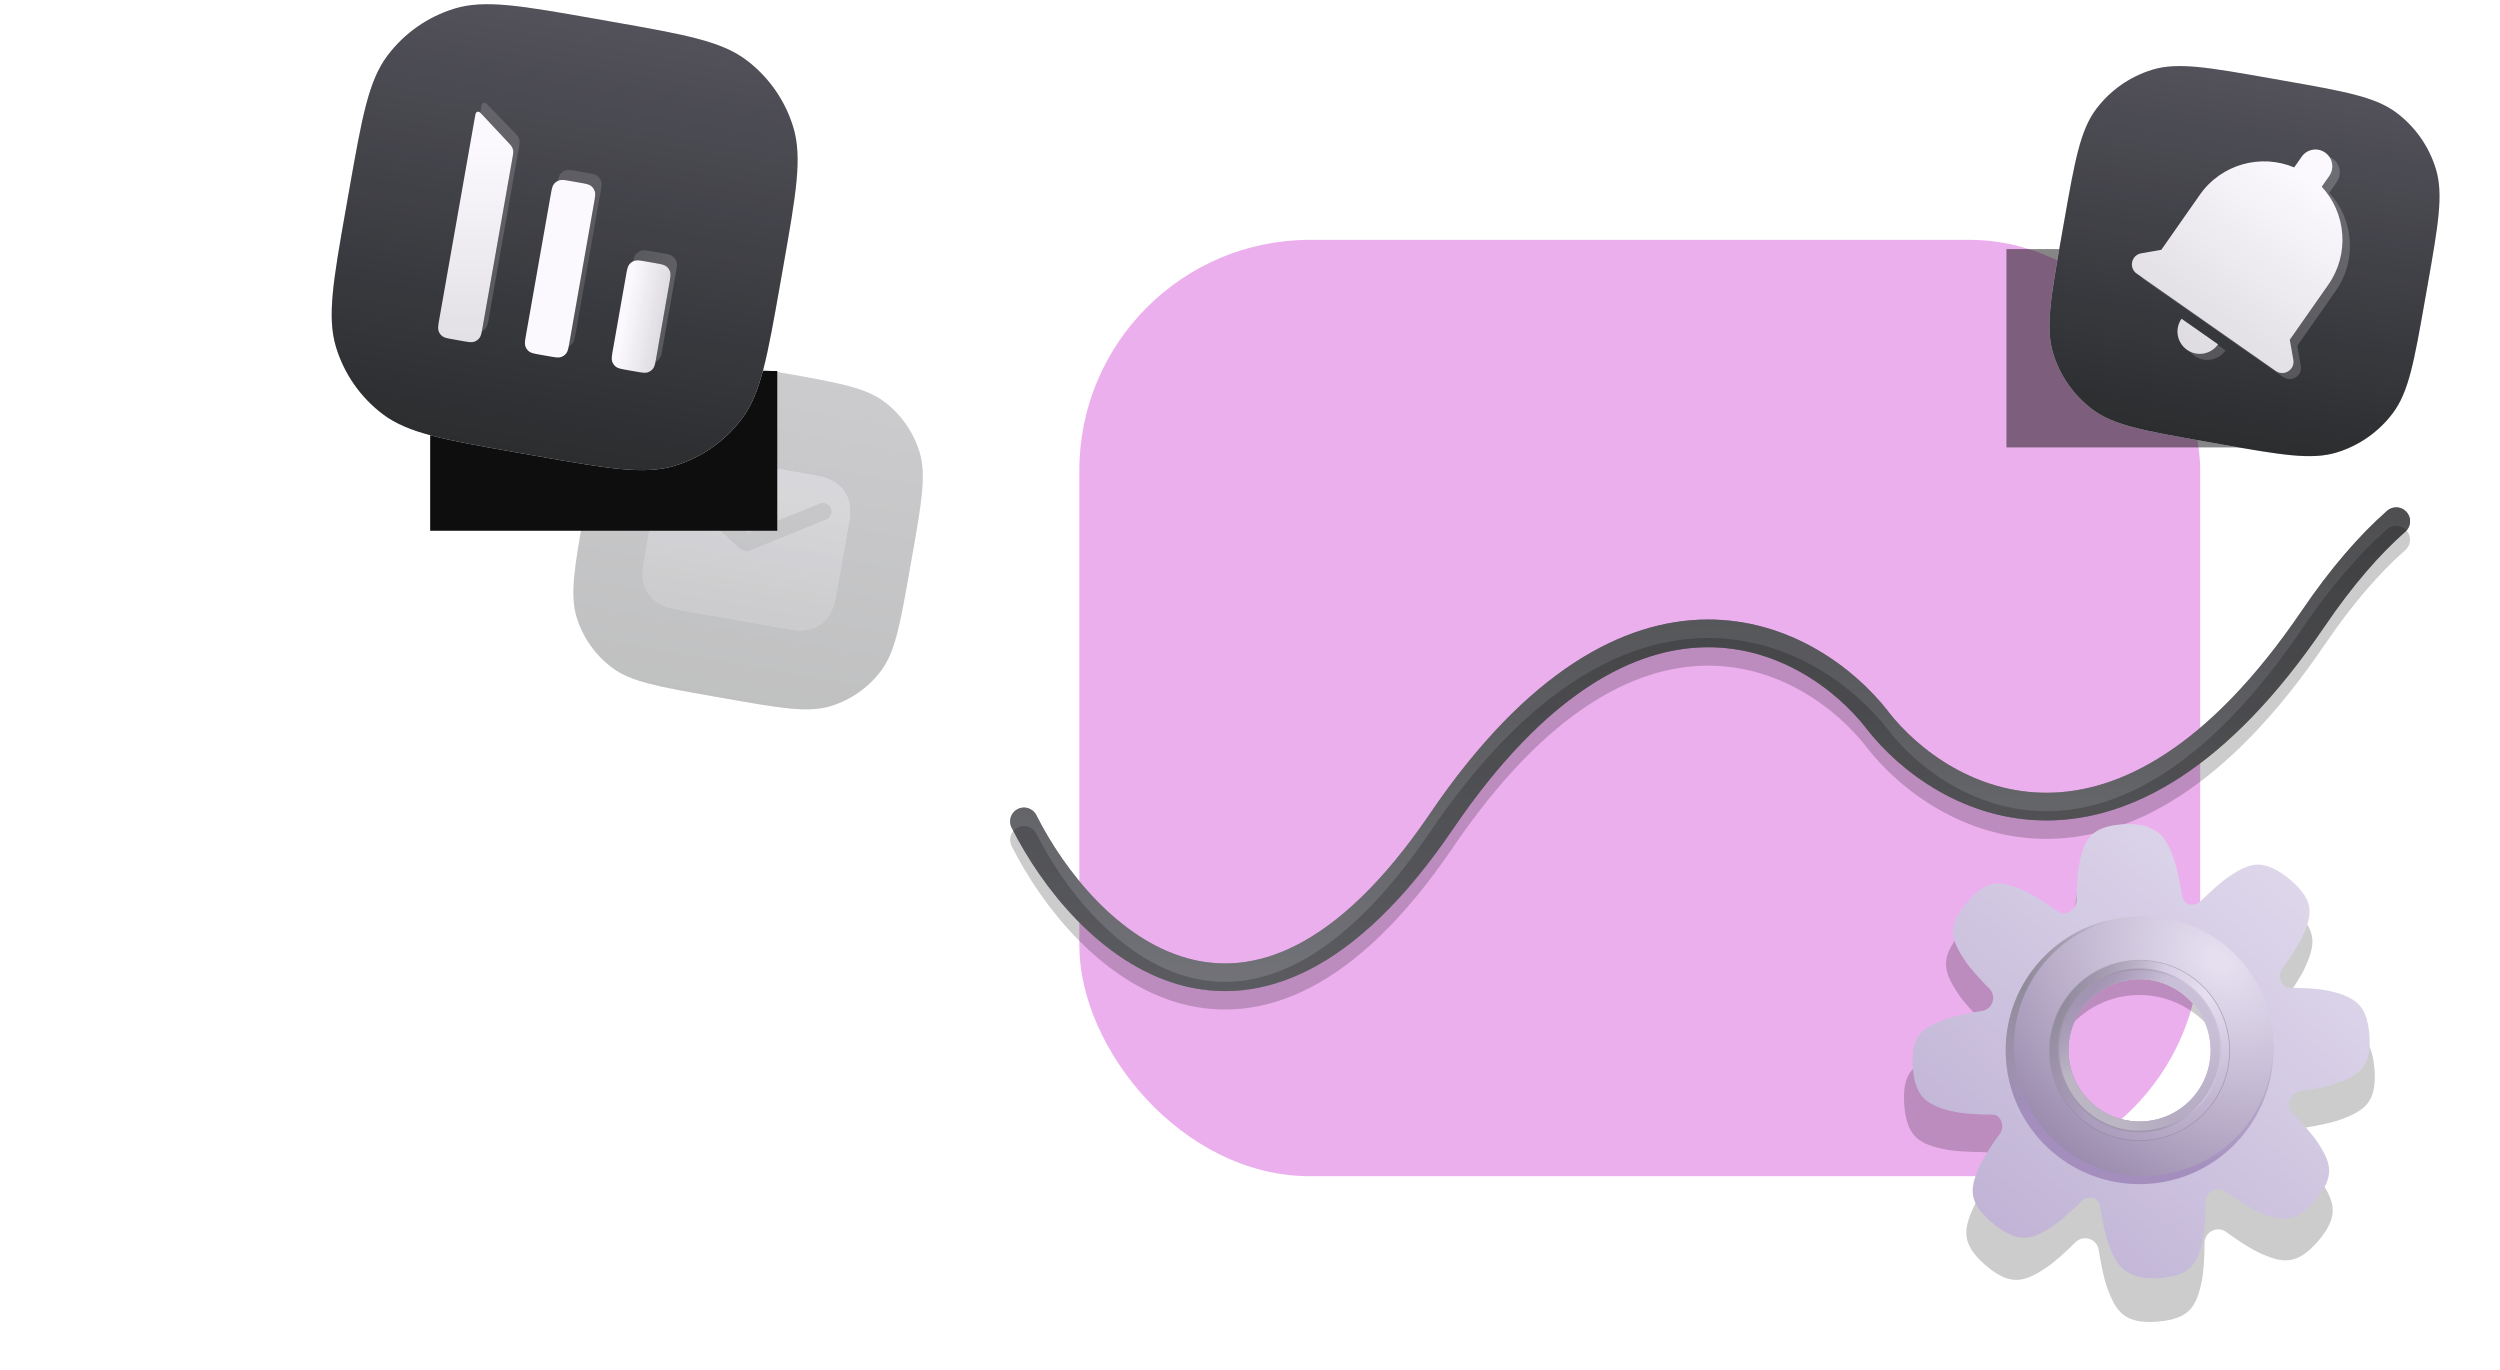 <svg width="542" height="297" viewBox="0 0 542 297" fill="none" xmlns="http://www.w3.org/2000/svg">
<g opacity="0.3">
<path d="M127.147 108.276C129.238 96.418 130.283 90.489 133.389 86.366C136.122 82.74 139.932 80.072 144.274 78.745C149.21 77.236 155.14 78.281 166.998 80.372L169.821 80.87C181.679 82.961 187.608 84.006 191.731 87.113C195.357 89.845 198.025 93.655 199.352 97.997C200.861 102.934 199.816 108.863 197.725 120.721L197.227 123.544C195.136 135.402 194.091 141.332 190.984 145.454C188.252 149.08 184.442 151.748 180.1 153.076C175.164 154.585 169.234 153.539 157.376 151.448L154.553 150.951C142.695 148.86 136.765 147.814 132.643 144.708C129.017 141.975 126.349 138.165 125.022 133.823C123.512 128.887 124.558 122.958 126.649 111.099L127.147 108.276Z" fill="url(#paint0_linear_1649_53206)"/>
<path d="M127.147 108.276C129.238 96.418 130.283 90.489 133.389 86.366C136.122 82.74 139.932 80.072 144.274 78.745C149.21 77.236 155.14 78.281 166.998 80.372L169.821 80.87C181.679 82.961 187.608 84.006 191.731 87.113C195.357 89.845 198.025 93.655 199.352 97.997C200.861 102.934 199.816 108.863 197.725 120.721L197.227 123.544C195.136 135.402 194.091 141.332 190.984 145.454C188.252 149.08 184.442 151.748 180.1 153.076C175.164 154.585 169.234 153.539 157.376 151.448L154.553 150.951C142.695 148.86 136.765 147.814 132.643 144.708C129.017 141.975 126.349 138.165 125.022 133.823C123.512 128.887 124.558 122.958 126.649 111.099L127.147 108.276Z" fill="url(#paint1_linear_1649_53206)"/>
<path d="M127.147 108.276C129.238 96.418 130.283 90.489 133.389 86.366C136.122 82.74 139.932 80.072 144.274 78.745C149.21 77.236 155.14 78.281 166.998 80.372L169.821 80.87C181.679 82.961 187.608 84.006 191.731 87.113C195.357 89.845 198.025 93.655 199.352 97.997C200.861 102.934 199.816 108.863 197.725 120.721L197.227 123.544C195.136 135.402 194.091 141.332 190.984 145.454C188.252 149.08 184.442 151.748 180.1 153.076C175.164 154.585 169.234 153.539 157.376 151.448L154.553 150.951C142.695 148.86 136.765 147.814 132.643 144.708C129.017 141.975 126.349 138.165 125.022 133.823C123.512 128.887 124.558 122.958 126.649 111.099L127.147 108.276Z" fill="#ECF3F3" fill-opacity="0.1"/>
</g>
<g opacity="0.3" filter="url(#filter0_d_1649_53206)">
<path d="M177.318 102.204L152.175 97.771C146.936 96.847 143.26 99.439 142.336 104.678L139.381 121.44C138.457 126.678 141.025 130.372 146.263 131.295L171.407 135.729C176.645 136.653 180.342 134.064 181.265 128.826L184.221 112.063C185.145 106.825 182.556 103.128 177.318 102.204ZM179.1 111.7L162.653 118.349C161.909 118.65 161.029 118.495 160.432 117.958L147.251 106.084C146.787 105.657 146.572 105.036 146.679 104.428C146.927 103.024 148.604 102.456 149.669 103.4L162.16 114.654L177.746 108.351C179.07 107.828 180.452 108.936 180.204 110.339C180.097 110.947 179.683 111.457 179.1 111.7Z" fill="#7180B7"/>
<path d="M177.318 102.204L152.175 97.771C146.936 96.847 143.26 99.439 142.336 104.678L139.381 121.44C138.457 126.678 141.025 130.372 146.263 131.295L171.407 135.729C176.645 136.653 180.342 134.064 181.265 128.826L184.221 112.063C185.145 106.825 182.556 103.128 177.318 102.204ZM179.1 111.7L162.653 118.349C161.909 118.65 161.029 118.495 160.432 117.958L147.251 106.084C146.787 105.657 146.572 105.036 146.679 104.428C146.927 103.024 148.604 102.456 149.669 103.4L162.16 114.654L177.746 108.351C179.07 107.828 180.452 108.936 180.204 110.339C180.097 110.947 179.683 111.457 179.1 111.7Z" fill="url(#paint2_linear_1649_53206)"/>
<path d="M177.318 102.204L152.175 97.771C146.936 96.847 143.26 99.439 142.336 104.678L139.381 121.44C138.457 126.678 141.025 130.372 146.263 131.295L171.407 135.729C176.645 136.653 180.342 134.064 181.265 128.826L184.221 112.063C185.145 106.825 182.556 103.128 177.318 102.204ZM179.1 111.7L162.653 118.349C161.909 118.65 161.029 118.495 160.432 117.958L147.251 106.084C146.787 105.657 146.572 105.036 146.679 104.428C146.927 103.024 148.604 102.456 149.669 103.4L162.16 114.654L177.746 108.351C179.07 107.828 180.452 108.936 180.204 110.339C180.097 110.947 179.683 111.457 179.1 111.7Z" fill="#DFC6F8" fill-opacity="0.1"/>
</g>
<g filter="url(#filter1_f_1649_53206)">
<rect x="93.262" y="80.43" width="75.251" height="34.639" fill="#0E0E0E"/>
</g>
<path d="M75.697 41.24C78.485 25.428 79.879 17.523 84.021 12.027C87.664 7.192 92.745 3.634 98.534 1.864C105.116 -0.148 113.021 1.246 128.832 4.034L132.597 4.698C148.408 7.486 156.313 8.88 161.81 13.022C166.644 16.665 170.202 21.745 171.972 27.535C173.984 34.116 172.59 42.022 169.802 57.833L169.138 61.597C166.35 77.408 164.956 85.314 160.815 90.81C157.171 95.645 152.091 99.202 146.302 100.972C139.72 102.984 131.814 101.59 116.003 98.802L112.239 98.139C96.428 95.351 88.523 93.957 83.026 89.815C78.191 86.172 74.634 81.091 72.864 75.302C70.852 68.72 72.246 60.815 75.034 45.004L75.697 41.24Z" fill="url(#paint3_linear_1649_53206)"/>
<path d="M75.697 41.24C78.485 25.428 79.879 17.523 84.021 12.027C87.664 7.192 92.745 3.634 98.534 1.864C105.116 -0.148 113.021 1.246 128.832 4.034L132.597 4.698C148.408 7.486 156.313 8.88 161.81 13.022C166.644 16.665 170.202 21.745 171.972 27.535C173.984 34.116 172.59 42.022 169.802 57.833L169.138 61.597C166.35 77.408 164.956 85.314 160.815 90.81C157.171 95.645 152.091 99.202 146.302 100.972C139.72 102.984 131.814 101.59 116.003 98.802L112.239 98.139C96.428 95.351 88.523 93.957 83.026 89.815C78.191 86.172 74.634 81.091 72.864 75.302C70.852 68.72 72.246 60.815 75.034 45.004L75.697 41.24Z" fill="url(#paint4_linear_1649_53206)"/>
<path d="M75.697 41.24C78.485 25.428 79.879 17.523 84.021 12.027C87.664 7.192 92.745 3.634 98.534 1.864C105.116 -0.148 113.021 1.246 128.832 4.034L132.597 4.698C148.408 7.486 156.313 8.88 161.81 13.022C166.644 16.665 170.202 21.745 171.972 27.535C173.984 34.116 172.59 42.022 169.802 57.833L169.138 61.597C166.35 77.408 164.956 85.314 160.815 90.81C157.171 95.645 152.091 99.202 146.302 100.972C139.72 102.984 131.814 101.59 116.003 98.802L112.239 98.139C96.428 95.351 88.523 93.957 83.026 89.815C78.191 86.172 74.634 81.091 72.864 75.302C70.852 68.72 72.246 60.815 75.034 45.004L75.697 41.24Z" fill="#ECF3F3" fill-opacity="0.1"/>
<g style="mix-blend-mode:exclusion">
<path d="M99.723 71.428C98.406 71.195 97.748 71.079 97.29 70.734C96.887 70.431 96.591 70.008 96.444 69.526C96.276 68.977 96.392 68.319 96.624 67.002L104.305 23.442C104.41 22.847 104.462 22.55 104.614 22.413C104.745 22.293 104.923 22.239 105.099 22.264C105.301 22.293 105.512 22.51 105.932 22.944L111.482 28.676C111.979 29.189 112.227 29.445 112.386 29.746C112.527 30.013 112.616 30.303 112.649 30.603C112.686 30.941 112.624 31.293 112.5 31.997L106.035 68.662C105.803 69.978 105.686 70.637 105.341 71.094C105.038 71.497 104.615 71.793 104.133 71.941C103.585 72.109 102.926 71.992 101.609 71.76L99.723 71.428Z" fill="url(#paint5_linear_1649_53206)" fill-opacity="0.2"/>
<path d="M118.544 74.747C117.227 74.514 116.568 74.398 116.111 74.053C115.708 73.75 115.412 73.327 115.264 72.845C115.097 72.296 115.213 71.638 115.445 70.321L120.755 40.203C120.988 38.887 121.104 38.228 121.449 37.77C121.752 37.368 122.175 37.071 122.657 36.924C123.206 36.756 123.864 36.873 125.181 37.105L127.067 37.437C128.384 37.669 129.042 37.786 129.5 38.131C129.903 38.434 130.199 38.857 130.347 39.339C130.514 39.888 130.398 40.546 130.166 41.863L124.855 71.981C124.623 73.297 124.507 73.956 124.162 74.413C123.859 74.816 123.436 75.112 122.953 75.26C122.405 75.427 121.747 75.311 120.43 75.079L118.544 74.747Z" fill="url(#paint6_linear_1649_53206)" fill-opacity="0.2"/>
<path d="M137.364 78.064C136.047 77.832 135.389 77.716 134.931 77.371C134.529 77.068 134.232 76.645 134.085 76.162C133.917 75.614 134.033 74.956 134.266 73.639L137.087 57.637C137.319 56.32 137.435 55.662 137.78 55.204C138.084 54.801 138.507 54.505 138.989 54.358C139.537 54.19 140.196 54.306 141.513 54.538L143.399 54.871C144.716 55.103 145.374 55.219 145.832 55.564C146.235 55.868 146.531 56.291 146.678 56.773C146.846 57.321 146.73 57.979 146.498 59.296L143.676 75.298C143.444 76.615 143.328 77.274 142.983 77.731C142.679 78.134 142.256 78.43 141.774 78.578C141.226 78.745 140.567 78.629 139.251 78.397L137.364 78.064Z" fill="url(#paint7_linear_1649_53206)" fill-opacity="0.2"/>
</g>
<g filter="url(#filter2_d_1649_53206)">
<path d="M98.341 72.399C97.024 72.167 96.366 72.051 95.908 71.706C95.505 71.402 95.209 70.979 95.062 70.497C94.894 69.949 95.01 69.29 95.242 67.974L102.959 24.212C103.066 23.606 103.119 23.304 103.272 23.166C103.405 23.046 103.585 22.993 103.762 23.02C103.966 23.052 104.176 23.276 104.596 23.725L110.151 29.654C110.629 30.165 110.869 30.421 111.022 30.718C111.157 30.981 111.242 31.267 111.273 31.562C111.307 31.894 111.246 32.239 111.125 32.929L104.653 69.633C104.421 70.95 104.305 71.608 103.96 72.066C103.656 72.469 103.233 72.765 102.751 72.912C102.203 73.08 101.544 72.964 100.227 72.732L98.341 72.399Z" fill="url(#paint8_linear_1649_53206)"/>
<path d="M98.341 72.399C97.024 72.167 96.366 72.051 95.908 71.706C95.505 71.402 95.209 70.979 95.062 70.497C94.894 69.949 95.01 69.29 95.242 67.974L102.959 24.212C103.066 23.606 103.119 23.304 103.272 23.166C103.405 23.046 103.585 22.993 103.762 23.02C103.966 23.052 104.176 23.276 104.596 23.725L110.151 29.654C110.629 30.165 110.869 30.421 111.022 30.718C111.157 30.981 111.242 31.267 111.273 31.562C111.307 31.894 111.246 32.239 111.125 32.929L104.653 69.633C104.421 70.95 104.305 71.608 103.96 72.066C103.656 72.469 103.233 72.765 102.751 72.912C102.203 73.08 101.544 72.964 100.227 72.732L98.341 72.399Z" fill="url(#paint9_linear_1649_53206)"/>
<path d="M98.341 72.399C97.024 72.167 96.366 72.051 95.908 71.706C95.505 71.402 95.209 70.979 95.062 70.497C94.894 69.949 95.01 69.29 95.242 67.974L102.959 24.212C103.066 23.606 103.119 23.304 103.272 23.166C103.405 23.046 103.585 22.993 103.762 23.02C103.966 23.052 104.176 23.276 104.596 23.725L110.151 29.654C110.629 30.165 110.869 30.421 111.022 30.718C111.157 30.981 111.242 31.267 111.273 31.562C111.307 31.894 111.246 32.239 111.125 32.929L104.653 69.633C104.421 70.95 104.305 71.608 103.96 72.066C103.656 72.469 103.233 72.765 102.751 72.912C102.203 73.08 101.544 72.964 100.227 72.732L98.341 72.399Z" fill="#DFC6F8" fill-opacity="0.1"/>
<path d="M117.162 75.716C115.845 75.484 115.186 75.368 114.729 75.023C114.326 74.719 114.03 74.296 113.882 73.814C113.715 73.266 113.831 72.607 114.063 71.29L119.374 41.173C119.606 39.856 119.722 39.197 120.067 38.74C120.37 38.337 120.793 38.041 121.276 37.893C121.824 37.726 122.482 37.842 123.799 38.074L125.685 38.407C127.002 38.639 127.661 38.755 128.118 39.1C128.521 39.403 128.817 39.826 128.965 40.309C129.132 40.857 129.016 41.515 128.784 42.832L123.474 72.95C123.241 74.267 123.125 74.925 122.78 75.383C122.477 75.785 122.054 76.082 121.572 76.229C121.023 76.397 120.365 76.281 119.048 76.048L117.162 75.716Z" fill="url(#paint10_linear_1649_53206)"/>
<path d="M117.162 75.716C115.845 75.484 115.186 75.368 114.729 75.023C114.326 74.719 114.03 74.296 113.882 73.814C113.715 73.266 113.831 72.607 114.063 71.29L119.374 41.173C119.606 39.856 119.722 39.197 120.067 38.74C120.37 38.337 120.793 38.041 121.276 37.893C121.824 37.726 122.482 37.842 123.799 38.074L125.685 38.407C127.002 38.639 127.661 38.755 128.118 39.1C128.521 39.403 128.817 39.826 128.965 40.309C129.132 40.857 129.016 41.515 128.784 42.832L123.474 72.95C123.241 74.267 123.125 74.925 122.78 75.383C122.477 75.785 122.054 76.082 121.572 76.229C121.023 76.397 120.365 76.281 119.048 76.048L117.162 75.716Z" fill="url(#paint11_linear_1649_53206)"/>
<path d="M117.162 75.716C115.845 75.484 115.186 75.368 114.729 75.023C114.326 74.719 114.03 74.296 113.882 73.814C113.715 73.266 113.831 72.607 114.063 71.29L119.374 41.173C119.606 39.856 119.722 39.197 120.067 38.74C120.37 38.337 120.793 38.041 121.276 37.893C121.824 37.726 122.482 37.842 123.799 38.074L125.685 38.407C127.002 38.639 127.661 38.755 128.118 39.1C128.521 39.403 128.817 39.826 128.965 40.309C129.132 40.857 129.016 41.515 128.784 42.832L123.474 72.95C123.241 74.267 123.125 74.925 122.78 75.383C122.477 75.785 122.054 76.082 121.572 76.229C121.023 76.397 120.365 76.281 119.048 76.048L117.162 75.716Z" fill="#DFC6F8" fill-opacity="0.1"/>
<path d="M135.985 79.032C134.668 78.8 134.009 78.684 133.552 78.339C133.149 78.036 132.853 77.613 132.705 77.13C132.538 76.582 132.654 75.924 132.886 74.607L135.708 58.605C135.94 57.288 136.056 56.63 136.401 56.172C136.704 55.769 137.127 55.473 137.61 55.326C138.158 55.158 138.816 55.274 140.133 55.506L142.019 55.839C143.336 56.071 143.995 56.187 144.452 56.532C144.855 56.836 145.151 57.259 145.299 57.741C145.466 58.289 145.35 58.947 145.118 60.264L142.297 76.266C142.064 77.583 141.948 78.242 141.603 78.7C141.3 79.102 140.877 79.398 140.395 79.546C139.846 79.713 139.188 79.597 137.871 79.365L135.985 79.032Z" fill="url(#paint12_linear_1649_53206)"/>
<path d="M135.985 79.032C134.668 78.8 134.009 78.684 133.552 78.339C133.149 78.036 132.853 77.613 132.705 77.13C132.538 76.582 132.654 75.924 132.886 74.607L135.708 58.605C135.94 57.288 136.056 56.63 136.401 56.172C136.704 55.769 137.127 55.473 137.61 55.326C138.158 55.158 138.816 55.274 140.133 55.506L142.019 55.839C143.336 56.071 143.995 56.187 144.452 56.532C144.855 56.836 145.151 57.259 145.299 57.741C145.466 58.289 145.35 58.947 145.118 60.264L142.297 76.266C142.064 77.583 141.948 78.242 141.603 78.7C141.3 79.102 140.877 79.398 140.395 79.546C139.846 79.713 139.188 79.597 137.871 79.365L135.985 79.032Z" fill="url(#paint13_linear_1649_53206)"/>
<path d="M135.985 79.032C134.668 78.8 134.009 78.684 133.552 78.339C133.149 78.036 132.853 77.613 132.705 77.13C132.538 76.582 132.654 75.924 132.886 74.607L135.708 58.605C135.94 57.288 136.056 56.63 136.401 56.172C136.704 55.769 137.127 55.473 137.61 55.326C138.158 55.158 138.816 55.274 140.133 55.506L142.019 55.839C143.336 56.071 143.995 56.187 144.452 56.532C144.855 56.836 145.151 57.259 145.299 57.741C145.466 58.289 145.35 58.947 145.118 60.264L142.297 76.266C142.064 77.583 141.948 78.242 141.603 78.7C141.3 79.102 140.877 79.398 140.395 79.546C139.846 79.713 139.188 79.597 137.871 79.365L135.985 79.032Z" fill="#DFC6F8" fill-opacity="0.1"/>
</g>
<rect x="234" y="52" width="243" height="203" rx="50" fill="#ECAFED"/>
<path d="M222 178.081C234.833 203.581 270.9 239.281 312.5 178.081C354.1 116.881 392.833 137.914 407 156.081M407 156.109C421.167 174.276 459.9 195.309 501.5 134.109C507.639 125.077 513.658 118.155 519.5 113" stroke="url(#paint14_linear_1649_53206)" stroke-width="6" stroke-linecap="round"/>
<path d="M222 178.081C234.833 203.581 270.9 239.281 312.5 178.081C354.1 116.881 392.833 137.914 407 156.081M407 156.109C421.167 174.276 459.9 195.309 501.5 134.109C507.639 125.077 513.658 118.155 519.5 113" stroke="black" stroke-opacity="0.5" stroke-width="6" stroke-linecap="round"/>
<path d="M222 178.081C234.833 203.581 270.9 239.281 312.5 178.081C354.1 116.881 392.833 137.914 407 156.081M407 156.109C421.167 174.276 459.9 195.309 501.5 134.109C507.639 125.077 513.658 118.155 519.5 113" stroke="url(#paint15_radial_1649_53206)" stroke-opacity="0.2" stroke-width="6" stroke-linecap="round"/>
<g filter="url(#filter3_f_1649_53206)">
<path d="M222 182.081C234.833 207.581 270.9 243.281 312.5 182.081C354.1 120.881 392.833 141.914 407 160.081M407 160.109C421.167 178.276 459.9 199.309 501.5 138.109C507.639 129.077 513.658 122.155 519.5 117" stroke="black" stroke-opacity="0.2" stroke-width="6" stroke-linecap="round"/>
</g>
<g filter="url(#filter4_f_1649_53206)">
<path fill-rule="evenodd" clip-rule="evenodd" d="M449.684 201.965C449.663 204.321 446.925 205.704 445.017 204.321C442.522 202.512 439.888 200.755 437.961 199.856C432.729 197.416 429.677 197.093 425.176 202.193L425.054 202.336C425.032 202.361 425.011 202.387 424.989 202.413L424.934 202.48C420.567 207.695 421.342 210.662 424.54 215.469C425.732 217.259 427.899 219.633 430.087 221.85C431.745 223.529 430.786 226.448 428.456 226.818C425.381 227.306 422.231 227.931 420.212 228.666C414.787 230.64 412.4 232.57 412.824 239.359L412.839 239.546C412.841 239.579 412.845 239.613 412.848 239.646L412.855 239.733C413.455 246.508 416.102 248.058 421.762 249.196C423.838 249.613 426.983 249.76 430.053 249.784C432.41 249.803 433.794 252.54 432.413 254.449C430.625 256.919 428.898 259.516 428.009 261.421C425.569 266.653 425.248 269.703 430.348 274.204L430.413 274.261C430.438 274.283 430.463 274.306 430.489 274.327L430.631 274.45C435.846 278.817 438.815 278.04 443.622 274.841C445.415 273.648 447.794 271.474 450.015 269.282C451.694 267.625 454.614 268.584 454.983 270.914C455.471 273.992 456.098 277.147 456.833 279.169C458.807 284.594 460.737 286.981 467.526 286.556L467.713 286.542C467.775 286.537 467.837 286.531 467.9 286.526C474.676 285.926 476.226 283.279 477.363 277.619C477.775 275.566 477.924 272.468 477.951 269.43C477.971 267.074 480.709 265.691 482.617 267.074C485.112 268.883 487.747 270.64 489.673 271.539C494.905 273.979 497.957 274.302 502.458 269.202L502.58 269.059L502.621 269.011L502.645 268.982L502.701 268.916C507.068 263.7 506.292 260.733 503.094 255.926C501.903 254.136 499.735 251.763 497.547 249.545C495.89 247.866 496.849 244.947 499.179 244.577C502.253 244.09 505.403 243.464 507.422 242.729C512.848 240.755 515.234 238.825 514.81 232.036L514.795 231.849C514.793 231.816 514.79 231.782 514.787 231.749L514.779 231.662C514.179 224.887 511.533 223.337 505.872 222.2C503.797 221.783 500.651 221.635 497.581 221.611C495.225 221.593 493.841 218.855 495.222 216.946C497.009 214.476 498.737 211.879 499.625 209.975C502.066 204.742 502.387 201.692 497.287 197.192L497.221 197.134C497.196 197.112 497.171 197.089 497.145 197.068L497.003 196.945C491.788 192.578 488.819 193.355 484.013 196.554C482.219 197.747 479.84 199.921 477.619 202.113C475.94 203.771 473.02 202.812 472.651 200.481C472.163 197.403 471.537 194.248 470.801 192.226C468.827 186.801 466.897 184.415 460.108 184.839L459.921 184.853C459.888 184.856 459.854 184.859 459.82 184.862L459.734 184.869C452.959 185.469 451.408 188.116 450.271 193.776C449.859 195.829 449.71 198.927 449.684 201.965ZM465.307 255.624C476.311 254.793 484.559 245.199 483.728 234.195C482.897 223.19 473.303 214.943 462.299 215.774C451.294 216.604 443.047 226.198 443.878 237.203C444.708 248.207 454.303 256.454 465.307 255.624Z" fill="black" fill-opacity="0.2"/>
</g>
<path fill-rule="evenodd" clip-rule="evenodd" d="M450.214 195.207C450.194 197.478 447.555 198.811 445.716 197.478C443.311 195.734 440.772 194.041 438.915 193.175C433.872 190.822 430.93 190.511 426.592 195.427L426.474 195.565C426.453 195.589 426.432 195.614 426.412 195.639L426.358 195.703C422.149 200.73 422.896 203.59 425.979 208.223C427.127 209.949 429.216 212.237 431.325 214.374C432.923 215.992 431.999 218.806 429.753 219.162C426.789 219.632 423.753 220.235 421.807 220.944C416.578 222.846 414.277 224.706 414.686 231.25L414.7 231.43C414.703 231.463 414.706 231.495 414.709 231.527L414.716 231.611C415.294 238.141 417.845 239.635 423.301 240.731C425.302 241.133 428.334 241.276 431.293 241.299C433.564 241.316 434.898 243.955 433.567 245.795C431.844 248.176 430.179 250.679 429.322 252.515C426.97 257.558 426.661 260.498 431.577 264.836L431.639 264.891C431.664 264.913 431.688 264.934 431.713 264.955L431.849 265.074C436.876 269.283 439.738 268.533 444.371 265.451C446.099 264.3 448.393 262.205 450.533 260.092C452.151 258.495 454.966 259.419 455.322 261.665C455.792 264.632 456.396 267.673 457.105 269.622C459.008 274.851 460.868 277.151 467.412 276.742L467.592 276.728C467.652 276.724 467.712 276.717 467.772 276.713C474.303 276.135 475.797 273.584 476.893 268.128C477.291 266.149 477.434 263.163 477.46 260.235C477.479 257.964 480.118 256.631 481.957 257.964C484.362 259.708 486.901 261.401 488.758 262.267C493.802 264.62 496.743 264.931 501.081 260.015L501.199 259.877L501.238 259.831L501.262 259.803L501.315 259.739C505.525 254.712 504.777 251.852 501.694 247.219C500.546 245.494 498.457 243.206 496.348 241.069C494.751 239.45 495.675 236.636 497.921 236.28C500.884 235.81 503.92 235.207 505.866 234.499C511.096 232.596 513.396 230.736 512.987 224.192L512.973 224.012C512.971 223.98 512.968 223.947 512.965 223.915L512.958 223.832C512.379 217.301 509.828 215.807 504.372 214.711C502.372 214.309 499.34 214.166 496.381 214.143C494.11 214.126 492.775 211.487 494.107 209.647C495.829 207.266 497.494 204.764 498.351 202.928C500.703 197.884 501.013 194.944 496.097 190.606L496.034 190.551C496.01 190.529 495.985 190.508 495.961 190.487L495.824 190.369C490.797 186.16 487.935 186.909 483.302 189.992C481.574 191.142 479.281 193.237 477.14 195.35C475.522 196.948 472.707 196.023 472.351 193.777C471.881 190.81 471.277 187.769 470.568 185.821C468.666 180.591 466.805 178.291 460.262 178.7L460.081 178.714C460.049 178.716 460.017 178.719 459.984 178.722L459.901 178.729C453.37 179.308 451.876 181.859 450.78 187.314C450.383 189.293 450.239 192.28 450.214 195.207ZM465.273 246.927C475.879 246.127 483.829 236.879 483.028 226.272C482.227 215.666 472.98 207.716 462.373 208.517C451.766 209.318 443.817 218.565 444.618 229.172C445.418 239.779 454.666 247.728 465.273 246.927Z" fill="url(#paint16_linear_1649_53206)"/>
<g filter="url(#filter5_iii_1649_53206)">
<path fill-rule="evenodd" clip-rule="evenodd" d="M450.214 195.207C450.194 197.478 447.555 198.811 445.716 197.478C443.311 195.734 440.772 194.041 438.915 193.175C433.872 190.822 430.93 190.511 426.592 195.427L426.474 195.565C426.453 195.589 426.432 195.614 426.412 195.639L426.358 195.703C422.149 200.73 422.896 203.59 425.979 208.223C427.127 209.949 429.216 212.237 431.325 214.374C432.923 215.992 431.999 218.806 429.753 219.162C426.789 219.632 423.753 220.235 421.807 220.944C416.578 222.846 414.277 224.706 414.686 231.25L414.7 231.43C414.703 231.463 414.706 231.495 414.709 231.527L414.716 231.611C415.294 238.141 417.845 239.635 423.301 240.731C425.302 241.133 428.334 241.276 431.293 241.299C433.564 241.316 434.898 243.955 433.567 245.795C431.844 248.176 430.179 250.679 429.322 252.515C426.97 257.558 426.661 260.498 431.577 264.836L431.639 264.891C431.664 264.913 431.688 264.934 431.713 264.955L431.849 265.074C436.876 269.283 439.738 268.533 444.371 265.451C446.099 264.3 448.393 262.205 450.533 260.092C452.151 258.495 454.966 259.419 455.322 261.665C455.792 264.632 456.396 267.673 457.105 269.622C459.008 274.851 460.868 277.151 467.412 276.742L467.592 276.728C467.652 276.724 467.712 276.717 467.772 276.713C474.303 276.135 475.797 273.584 476.893 268.128C477.291 266.149 477.434 263.163 477.46 260.235C477.479 257.964 480.118 256.631 481.957 257.964C484.362 259.708 486.901 261.401 488.758 262.267C493.802 264.62 496.743 264.931 501.081 260.015L501.199 259.877L501.238 259.831L501.262 259.803L501.315 259.739C505.525 254.712 504.777 251.852 501.694 247.219C500.546 245.494 498.457 243.206 496.348 241.069C494.751 239.45 495.675 236.636 497.921 236.28C500.884 235.81 503.92 235.207 505.866 234.499C511.096 232.596 513.396 230.736 512.987 224.192L512.973 224.012C512.971 223.98 512.968 223.947 512.965 223.915L512.958 223.832C512.379 217.301 509.828 215.807 504.372 214.711C502.372 214.309 499.34 214.166 496.381 214.143C494.11 214.126 492.775 211.487 494.107 209.647C495.829 207.266 497.494 204.764 498.351 202.928C500.703 197.884 501.013 194.944 496.097 190.606L496.034 190.551C496.01 190.529 495.985 190.508 495.961 190.487L495.824 190.369C490.797 186.16 487.935 186.909 483.302 189.992C481.574 191.142 479.281 193.237 477.14 195.35C475.522 196.948 472.707 196.023 472.351 193.777C471.881 190.81 471.277 187.769 470.568 185.821C468.666 180.591 466.805 178.291 460.262 178.7L460.081 178.714C460.049 178.716 460.017 178.719 459.984 178.722L459.901 178.729C453.37 179.308 451.876 181.859 450.78 187.314C450.383 189.293 450.239 192.28 450.214 195.207ZM465.273 246.927C475.879 246.127 483.829 236.879 483.028 226.272C482.227 215.666 472.98 207.716 462.373 208.517C451.766 209.318 443.817 218.565 444.618 229.172C445.418 239.779 454.666 247.728 465.273 246.927Z" fill="url(#paint17_linear_1649_53206)"/>
</g>
<g filter="url(#filter6_f_1649_53206)">
<path fill-rule="evenodd" clip-rule="evenodd" d="M466.022 256.64C481.993 255.435 493.963 241.51 492.758 225.538C491.552 209.567 477.627 197.597 461.656 198.803C445.685 200.008 433.715 213.933 434.92 229.905C436.126 245.876 450.051 257.846 466.022 256.64ZM465.181 245.493C474.996 244.752 482.352 236.195 481.611 226.38C480.87 216.565 472.313 209.209 462.497 209.95C452.682 210.691 445.326 219.248 446.067 229.063C446.808 238.878 455.365 246.234 465.181 245.493Z" fill="url(#paint18_linear_1649_53206)"/>
<path fill-rule="evenodd" clip-rule="evenodd" d="M466.022 256.64C481.993 255.435 493.963 241.51 492.758 225.538C491.552 209.567 477.627 197.597 461.656 198.803C445.685 200.008 433.715 213.933 434.92 229.905C436.126 245.876 450.051 257.846 466.022 256.64ZM465.181 245.493C474.996 244.752 482.352 236.195 481.611 226.38C480.87 216.565 472.313 209.209 462.497 209.95C452.682 210.691 445.326 219.248 446.067 229.063C446.808 238.878 455.365 246.234 465.181 245.493Z" fill="url(#paint19_radial_1649_53206)"/>
</g>
<g filter="url(#filter7_i_1649_53206)">
<path fill-rule="evenodd" clip-rule="evenodd" d="M465.954 255.765C481.443 254.596 493.051 241.092 491.882 225.603C490.713 210.115 477.209 198.507 461.72 199.676C446.232 200.845 434.624 214.349 435.793 229.837C436.962 245.326 450.466 256.934 465.954 255.765ZM465.138 244.955C474.657 244.237 481.79 235.938 481.072 226.419C480.353 216.901 472.055 209.767 462.536 210.486C453.018 211.204 445.884 219.503 446.603 229.021C447.321 238.54 455.62 245.674 465.138 244.955Z" fill="url(#paint20_radial_1649_53206)"/>
</g>
<g filter="url(#filter8_f_1649_53206)">
<path fill-rule="evenodd" clip-rule="evenodd" d="M465.315 247.286C476.121 246.47 484.219 237.049 483.404 226.243C482.588 215.437 473.167 207.339 462.361 208.154C451.555 208.97 443.456 218.391 444.272 229.197C445.088 240.003 454.509 248.102 465.315 247.286ZM481.072 226.419C481.791 235.938 474.657 244.236 465.139 244.955C455.62 245.673 447.322 238.54 446.603 229.021C445.885 219.503 453.018 211.204 462.537 210.486C472.055 209.767 480.354 216.901 481.072 226.419Z" fill="url(#paint21_linear_1649_53206)"/>
</g>
<path fill-rule="evenodd" clip-rule="evenodd" d="M465.318 247.162C476.04 246.359 484.068 237.005 483.251 226.268C482.433 215.531 473.078 207.477 462.357 208.279C451.635 209.081 443.607 218.436 444.425 229.173C445.242 239.91 454.597 247.964 465.318 247.162ZM465.011 243.108C473.496 242.473 479.85 235.069 479.203 226.572C478.556 218.074 471.152 211.7 462.667 212.335C454.182 212.97 447.828 220.373 448.475 228.871C449.122 237.368 456.525 243.742 465.011 243.108Z" fill="url(#paint22_radial_1649_53206)"/>
<path fill-rule="evenodd" clip-rule="evenodd" d="M465.318 247.162C476.04 246.359 484.068 237.005 483.251 226.268C482.433 215.531 473.078 207.477 462.357 208.279C451.635 209.081 443.607 218.436 444.425 229.173C445.242 239.91 454.597 247.964 465.318 247.162ZM465.011 243.108C473.496 242.473 479.85 235.069 479.203 226.572C478.556 218.074 471.152 211.7 462.667 212.335C454.182 212.97 447.828 220.373 448.475 228.871C449.122 237.368 456.525 243.742 465.011 243.108Z" fill="url(#paint23_radial_1649_53206)"/>
<path fill-rule="evenodd" clip-rule="evenodd" d="M465.161 245.26C474.848 244.529 482.108 236.083 481.377 226.396C480.645 216.709 472.2 209.449 462.513 210.18C452.825 210.912 445.565 219.357 446.297 229.044C447.028 238.731 455.474 245.991 465.161 245.26ZM479.212 226.56C479.853 235.051 473.489 242.454 464.997 243.095C456.506 243.736 449.102 237.372 448.461 228.881C447.82 220.389 454.184 212.986 462.676 212.345C471.168 211.704 478.571 218.068 479.212 226.56Z" fill="url(#paint24_radial_1649_53206)"/>
<path fill-rule="evenodd" clip-rule="evenodd" d="M465.161 245.26C474.848 244.529 482.108 236.083 481.377 226.396C480.645 216.709 472.2 209.449 462.513 210.18C452.825 210.912 445.565 219.357 446.297 229.044C447.028 238.731 455.474 245.991 465.161 245.26ZM479.212 226.56C479.853 235.051 473.489 242.454 464.997 243.095C456.506 243.736 449.102 237.372 448.461 228.881C447.82 220.389 454.184 212.986 462.676 212.345C471.168 211.704 478.571 218.068 479.212 226.56Z" fill="url(#paint25_radial_1649_53206)"/>
<path fill-rule="evenodd" clip-rule="evenodd" d="M465.161 245.26C474.848 244.529 482.108 236.083 481.377 226.396C480.645 216.709 472.2 209.449 462.513 210.18C452.825 210.912 445.565 219.357 446.297 229.044C447.028 238.731 455.474 245.991 465.161 245.26ZM479.212 226.56C479.853 235.051 473.489 242.454 464.997 243.095C456.506 243.736 449.102 237.372 448.461 228.881C447.82 220.389 454.184 212.986 462.676 212.345C471.168 211.704 478.571 218.068 479.212 226.56Z" fill="url(#paint26_radial_1649_53206)"/>
<g filter="url(#filter9_f_1649_53206)">
<path fill-rule="evenodd" clip-rule="evenodd" d="M465.161 245.26C474.848 244.529 482.108 236.083 481.377 226.396C480.645 216.709 472.2 209.449 462.513 210.18C452.825 210.912 445.565 219.357 446.297 229.044C447.028 238.731 455.474 245.991 465.161 245.26Z" stroke="url(#paint27_radial_1649_53206)" stroke-width="0.356"/>
</g>
<g filter="url(#filter10_f_1649_53206)">
<rect x="435" y="54" width="63" height="43" fill="#0E0E0E" fill-opacity="0.5"/>
</g>
<path d="M447.49 48.084C449.824 34.847 450.991 28.228 454.459 23.627C457.509 19.579 461.762 16.601 466.609 15.119C472.119 13.434 478.738 14.601 491.975 16.935L495.126 17.491C508.363 19.825 514.982 20.992 519.583 24.459C523.631 27.51 526.609 31.763 528.091 36.61C529.776 42.12 528.609 48.739 526.275 61.976L525.719 65.127C523.385 78.364 522.218 84.983 518.75 89.584C515.7 93.632 511.447 96.61 506.6 98.092C501.09 99.776 494.471 98.609 481.234 96.275L478.083 95.72C464.846 93.386 458.227 92.219 453.626 88.751C449.578 85.701 446.6 81.448 445.118 76.601C443.433 71.091 444.6 64.472 446.934 51.235L447.49 48.084Z" fill="url(#paint28_linear_1649_53206)"/>
<path d="M447.49 48.084C449.824 34.847 450.991 28.228 454.459 23.627C457.509 19.579 461.762 16.601 466.609 15.119C472.119 13.434 478.738 14.601 491.975 16.935L495.126 17.491C508.363 19.825 514.982 20.992 519.583 24.459C523.631 27.51 526.609 31.763 528.091 36.61C529.776 42.12 528.609 48.739 526.275 61.976L525.719 65.127C523.385 78.364 522.218 84.983 518.75 89.584C515.7 93.632 511.447 96.61 506.6 98.092C501.09 99.776 494.471 98.609 481.234 96.275L478.083 95.72C464.846 93.386 458.227 92.219 453.626 88.751C449.578 85.701 446.6 81.448 445.118 76.601C443.433 71.091 444.6 64.472 446.934 51.235L447.49 48.084Z" fill="url(#paint29_linear_1649_53206)"/>
<path d="M447.49 48.084C449.824 34.847 450.991 28.228 454.459 23.627C457.509 19.579 461.762 16.601 466.609 15.119C472.119 13.434 478.738 14.601 491.975 16.935L495.126 17.491C508.363 19.825 514.982 20.992 519.583 24.459C523.631 27.51 526.609 31.763 528.091 36.61C529.776 42.12 528.609 48.739 526.275 61.976L525.719 65.127C523.385 78.364 522.218 84.983 518.75 89.584C515.7 93.632 511.447 96.61 506.6 98.092C501.09 99.776 494.471 98.609 481.234 96.275L478.083 95.72C464.846 93.386 458.227 92.219 453.626 88.751C449.578 85.701 446.6 81.448 445.118 76.601C443.433 71.091 444.6 64.472 446.934 51.235L447.49 48.084Z" fill="#ECF3F3" fill-opacity="0.1"/>
<g opacity="0.2">
<path d="M475.765 77.155C477.953 78.687 480.962 78.156 482.494 75.969L474.579 70.426C473.047 72.614 473.577 75.623 475.765 77.155ZM498.043 74.97L506.398 63.038C511.063 56.375 510.269 47.52 504.971 41.794L506.6 39.468C507.756 37.817 507.357 35.551 505.706 34.395C504.055 33.24 501.79 33.639 500.634 35.29L499.004 37.617C491.813 34.596 483.22 36.879 478.555 43.541L470.199 55.474L465.837 56.243C463.707 56.619 463.078 59.38 464.848 60.619L495.018 81.745C496.788 82.984 499.187 81.463 498.812 79.332L498.043 74.97Z" fill="url(#paint30_linear_1649_53206)"/>
<path d="M475.765 77.155C477.953 78.687 480.962 78.156 482.494 75.969L474.579 70.426C473.047 72.614 473.577 75.623 475.765 77.155ZM498.043 74.97L506.398 63.038C511.063 56.375 510.269 47.52 504.971 41.794L506.6 39.468C507.756 37.817 507.357 35.551 505.706 34.395C504.055 33.24 501.79 33.639 500.634 35.29L499.004 37.617C491.813 34.596 483.22 36.879 478.555 43.541L470.199 55.474L465.837 56.243C463.707 56.619 463.078 59.38 464.848 60.619L495.018 81.745C496.788 82.984 499.187 81.463 498.812 79.332L498.043 74.97Z" fill="#DFC6F8" fill-opacity="0.1"/>
</g>
<g filter="url(#filter11_d_1649_53206)">
<path d="M474.143 74.838C476.331 76.37 479.34 75.84 480.872 73.652L472.957 68.109C471.425 70.297 471.955 73.306 474.143 74.838ZM496.42 72.653L504.776 60.721C509.441 54.058 508.647 45.203 503.349 39.478L504.978 37.151C506.134 35.5 505.735 33.234 504.084 32.079C502.433 30.923 500.168 31.322 499.012 32.973L497.382 35.3C490.191 32.279 481.598 34.562 476.932 41.224L468.577 53.157L464.215 53.926C462.085 54.302 461.456 57.063 463.226 58.302L493.396 79.428C495.166 80.667 497.565 79.146 497.19 77.016L496.42 72.653Z" fill="url(#paint31_linear_1649_53206)"/>
<path d="M474.143 74.838C476.331 76.37 479.34 75.84 480.872 73.652L472.957 68.109C471.425 70.297 471.955 73.306 474.143 74.838ZM496.42 72.653L504.776 60.721C509.441 54.058 508.647 45.203 503.349 39.478L504.978 37.151C506.134 35.5 505.735 33.234 504.084 32.079C502.433 30.923 500.168 31.322 499.012 32.973L497.382 35.3C490.191 32.279 481.598 34.562 476.932 41.224L468.577 53.157L464.215 53.926C462.085 54.302 461.456 57.063 463.226 58.302L493.396 79.428C495.166 80.667 497.565 79.146 497.19 77.016L496.42 72.653Z" fill="#DFC6F8" fill-opacity="0.1"/>
</g>
<defs>
<filter id="filter0_d_1649_53206" x="137.417" y="96.698" width="48.767" height="41.884" filterUnits="userSpaceOnUse" color-interpolation-filters="sRGB">
<feFlood flood-opacity="0" result="BackgroundImageFix"/>
<feColorMatrix in="SourceAlpha" type="matrix" values="0 0 0 0 0 0 0 0 0 0 0 0 0 0 0 0 0 0 127 0" result="hardAlpha"/>
<feOffset dy="0.889"/>
<feGaussianBlur stdDeviation="0.889"/>
<feComposite in2="hardAlpha" operator="out"/>
<feColorMatrix type="matrix" values="0 0 0 0 0 0 0 0 0 0 0 0 0 0 0 0 0 0 0.25 0"/>
<feBlend mode="normal" in2="BackgroundImageFix" result="effect1_dropShadow_1649_53206"/>
<feBlend mode="normal" in="SourceGraphic" in2="effect1_dropShadow_1649_53206" result="shape"/>
</filter>
<filter id="filter1_f_1649_53206" x="45.483" y="32.651" width="170.807" height="130.196" filterUnits="userSpaceOnUse" color-interpolation-filters="sRGB">
<feFlood flood-opacity="0" result="BackgroundImageFix"/>
<feBlend mode="normal" in="SourceGraphic" in2="BackgroundImageFix" result="shape"/>
<feGaussianBlur stdDeviation="23.889" result="effect1_foregroundBlur_1649_53206"/>
</filter>
<filter id="filter2_d_1649_53206" x="92.595" y="21.819" width="55.171" height="61.387" filterUnits="userSpaceOnUse" color-interpolation-filters="sRGB">
<feFlood flood-opacity="0" result="BackgroundImageFix"/>
<feColorMatrix in="SourceAlpha" type="matrix" values="0 0 0 0 0 0 0 0 0 0 0 0 0 0 0 0 0 0 127 0" result="hardAlpha"/>
<feOffset dy="1.194"/>
<feGaussianBlur stdDeviation="1.194"/>
<feComposite in2="hardAlpha" operator="out"/>
<feColorMatrix type="matrix" values="0 0 0 0 0 0 0 0 0 0 0 0 0 0 0 0 0 0 0.25 0"/>
<feBlend mode="normal" in2="BackgroundImageFix" result="effect1_dropShadow_1649_53206"/>
<feBlend mode="normal" in="SourceGraphic" in2="effect1_dropShadow_1649_53206" result="shape"/>
</filter>
<filter id="filter3_f_1649_53206" x="214.999" y="110" width="311.501" height="112.873" filterUnits="userSpaceOnUse" color-interpolation-filters="sRGB">
<feFlood flood-opacity="0" result="BackgroundImageFix"/>
<feBlend mode="normal" in="SourceGraphic" in2="BackgroundImageFix" result="shape"/>
<feGaussianBlur stdDeviation="2" result="effect1_foregroundBlur_1649_53206"/>
</filter>
<filter id="filter4_f_1649_53206" x="402.776" y="174.791" width="122.081" height="121.813" filterUnits="userSpaceOnUse" color-interpolation-filters="sRGB">
<feFlood flood-opacity="0" result="BackgroundImageFix"/>
<feBlend mode="normal" in="SourceGraphic" in2="BackgroundImageFix" result="shape"/>
<feGaussianBlur stdDeviation="5" result="effect1_foregroundBlur_1649_53206"/>
</filter>
<filter id="filter5_iii_1649_53206" x="413.927" y="177.941" width="99.819" height="99.56" filterUnits="userSpaceOnUse" color-interpolation-filters="sRGB">
<feFlood flood-opacity="0" result="BackgroundImageFix"/>
<feBlend mode="normal" in="SourceGraphic" in2="BackgroundImageFix" result="shape"/>
<feColorMatrix in="SourceAlpha" type="matrix" values="0 0 0 0 0 0 0 0 0 0 0 0 0 0 0 0 0 0 127 0" result="hardAlpha"/>
<feOffset dx="0.713" dy="-0.713"/>
<feGaussianBlur stdDeviation="0.713"/>
<feComposite in2="hardAlpha" operator="arithmetic" k2="-1" k3="1"/>
<feColorMatrix type="matrix" values="0 0 0 0 0.616 0 0 0 0 0.533 0 0 0 0 0.718 0 0 0 1 0"/>
<feBlend mode="normal" in2="shape" result="effect1_innerShadow_1649_53206"/>
<feColorMatrix in="SourceAlpha" type="matrix" values="0 0 0 0 0 0 0 0 0 0 0 0 0 0 0 0 0 0 127 0" result="hardAlpha"/>
<feOffset dx="-0.713" dy="0.713"/>
<feGaussianBlur stdDeviation="0.713"/>
<feComposite in2="hardAlpha" operator="arithmetic" k2="-1" k3="1"/>
<feColorMatrix type="matrix" values="0 0 0 0 0.941 0 0 0 0 0.941 0 0 0 0 0.961 0 0 0 1 0"/>
<feBlend mode="normal" in2="effect1_innerShadow_1649_53206" result="effect2_innerShadow_1649_53206"/>
<feColorMatrix in="SourceAlpha" type="matrix" values="0 0 0 0 0 0 0 0 0 0 0 0 0 0 0 0 0 0 127 0" result="hardAlpha"/>
<feOffset dx="0.713" dy="0.356"/>
<feGaussianBlur stdDeviation="0.713"/>
<feComposite in2="hardAlpha" operator="arithmetic" k2="-1" k3="1"/>
<feColorMatrix type="matrix" values="0 0 0 0 0.608 0 0 0 0 0.6 0 0 0 0 0.631 0 0 0 1 0"/>
<feBlend mode="normal" in2="effect2_innerShadow_1649_53206" result="effect3_innerShadow_1649_53206"/>
</filter>
<filter id="filter6_f_1649_53206" x="433.056" y="196.938" width="61.567" height="61.567" filterUnits="userSpaceOnUse" color-interpolation-filters="sRGB">
<feFlood flood-opacity="0" result="BackgroundImageFix"/>
<feBlend mode="normal" in="SourceGraphic" in2="BackgroundImageFix" result="shape"/>
<feGaussianBlur stdDeviation="0.891" result="effect1_foregroundBlur_1649_53206"/>
</filter>
<filter id="filter7_i_1649_53206" x="435.712" y="198.704" width="57.142" height="57.142" filterUnits="userSpaceOnUse" color-interpolation-filters="sRGB">
<feFlood flood-opacity="0" result="BackgroundImageFix"/>
<feBlend mode="normal" in="SourceGraphic" in2="BackgroundImageFix" result="shape"/>
<feColorMatrix in="SourceAlpha" type="matrix" values="0 0 0 0 0 0 0 0 0 0 0 0 0 0 0 0 0 0 127 0" result="hardAlpha"/>
<feOffset dx="0.891" dy="-0.891"/>
<feGaussianBlur stdDeviation="0.891"/>
<feComposite in2="hardAlpha" operator="arithmetic" k2="-1" k3="1"/>
<feColorMatrix type="matrix" values="0 0 0 0 0.596 0 0 0 0 0.522 0 0 0 0 0.682 0 0 0 1 0"/>
<feBlend mode="normal" in2="shape" result="effect1_innerShadow_1649_53206"/>
</filter>
<filter id="filter8_f_1649_53206" x="443.86" y="207.741" width="39.957" height="39.958" filterUnits="userSpaceOnUse" color-interpolation-filters="sRGB">
<feFlood flood-opacity="0" result="BackgroundImageFix"/>
<feBlend mode="normal" in="SourceGraphic" in2="BackgroundImageFix" result="shape"/>
<feGaussianBlur stdDeviation="0.178" result="effect1_foregroundBlur_1649_53206"/>
</filter>
<filter id="filter9_f_1649_53206" x="445.711" y="209.595" width="36.251" height="36.25" filterUnits="userSpaceOnUse" color-interpolation-filters="sRGB">
<feFlood flood-opacity="0" result="BackgroundImageFix"/>
<feBlend mode="normal" in="SourceGraphic" in2="BackgroundImageFix" result="shape"/>
<feGaussianBlur stdDeviation="0.178" result="effect1_foregroundBlur_1649_53206"/>
</filter>
<filter id="filter10_f_1649_53206" x="395" y="14" width="143" height="123" filterUnits="userSpaceOnUse" color-interpolation-filters="sRGB">
<feFlood flood-opacity="0" result="BackgroundImageFix"/>
<feBlend mode="normal" in="SourceGraphic" in2="BackgroundImageFix" result="shape"/>
<feGaussianBlur stdDeviation="20" result="effect1_foregroundBlur_1649_53206"/>
</filter>
<filter id="filter11_d_1649_53206" x="460.196" y="30.419" width="49.647" height="52.453" filterUnits="userSpaceOnUse" color-interpolation-filters="sRGB">
<feFlood flood-opacity="0" result="BackgroundImageFix"/>
<feColorMatrix in="SourceAlpha" type="matrix" values="0 0 0 0 0 0 0 0 0 0 0 0 0 0 0 0 0 0 127 0" result="hardAlpha"/>
<feOffset dy="0.999"/>
<feGaussianBlur stdDeviation="0.999"/>
<feComposite in2="hardAlpha" operator="out"/>
<feColorMatrix type="matrix" values="0 0 0 0 0 0 0 0 0 0 0 0 0 0 0 0 0 0 0.25 0"/>
<feBlend mode="normal" in2="BackgroundImageFix" result="effect1_dropShadow_1649_53206"/>
<feBlend mode="normal" in="SourceGraphic" in2="effect1_dropShadow_1649_53206" result="shape"/>
</filter>
<linearGradient id="paint0_linear_1649_53206" x1="167.787" y1="84.15" x2="156.431" y2="148.553" gradientUnits="userSpaceOnUse">
<stop offset="0.093" stop-color="white"/>
<stop offset="1" stop-color="#E0E0E0"/>
</linearGradient>
<linearGradient id="paint1_linear_1649_53206" x1="168.409" y1="80.621" x2="155.964" y2="151.199" gradientUnits="userSpaceOnUse">
<stop stop-color="#42404A"/>
<stop offset="1" stop-color="#161719"/>
</linearGradient>
<linearGradient id="paint2_linear_1649_53206" x1="164.45" y1="101.664" x2="159.056" y2="132.255" gradientUnits="userSpaceOnUse">
<stop offset="0.093" stop-color="white"/>
<stop offset="1" stop-color="#E0E0E0"/>
</linearGradient>
<linearGradient id="paint3_linear_1649_53206" x1="129.885" y1="9.071" x2="114.744" y2="94.942" gradientUnits="userSpaceOnUse">
<stop offset="0.093" stop-color="white"/>
<stop offset="1" stop-color="#E0E0E0"/>
</linearGradient>
<linearGradient id="paint4_linear_1649_53206" x1="130.714" y1="4.366" x2="114.121" y2="98.471" gradientUnits="userSpaceOnUse">
<stop stop-color="#42404A"/>
<stop offset="1" stop-color="#161719"/>
</linearGradient>
<linearGradient id="paint5_linear_1649_53206" x1="139.769" y1="13.798" x2="123.683" y2="64.694" gradientUnits="userSpaceOnUse">
<stop offset="0.148" stop-color="#EAEAEA" stop-opacity="0.767"/>
<stop offset="1" stop-color="#E3E3E3"/>
</linearGradient>
<linearGradient id="paint6_linear_1649_53206" x1="135.51" y1="58.331" x2="144.517" y2="61.074" gradientUnits="userSpaceOnUse">
<stop offset="0.148" stop-color="#EAEAEA" stop-opacity="0.767"/>
<stop offset="1" stop-color="#E3E3E3"/>
</linearGradient>
<linearGradient id="paint7_linear_1649_53206" x1="135.51" y1="58.331" x2="144.517" y2="61.074" gradientUnits="userSpaceOnUse">
<stop offset="0.148" stop-color="#EAEAEA" stop-opacity="0.767"/>
<stop offset="1" stop-color="#E3E3E3"/>
</linearGradient>
<linearGradient id="paint8_linear_1649_53206" x1="121.98" y1="23.013" x2="121.98" y2="79.625" gradientUnits="userSpaceOnUse">
<stop stop-color="#332B26"/>
<stop offset="1" stop-color="#171819"/>
</linearGradient>
<linearGradient id="paint9_linear_1649_53206" x1="121.98" y1="25.844" x2="121.98" y2="77.502" gradientUnits="userSpaceOnUse">
<stop offset="0.093" stop-color="white"/>
<stop offset="1" stop-color="#E0E0E0"/>
</linearGradient>
<linearGradient id="paint10_linear_1649_53206" x1="134.297" y1="66.606" x2="143.707" y2="68.265" gradientUnits="userSpaceOnUse">
<stop stop-color="#332B26"/>
<stop offset="1" stop-color="#171819"/>
</linearGradient>
<linearGradient id="paint11_linear_1649_53206" x1="134.767" y1="66.689" x2="143.354" y2="68.203" gradientUnits="userSpaceOnUse">
<stop offset="0.093" stop-color="white"/>
<stop offset="1" stop-color="#E0E0E0"/>
</linearGradient>
<linearGradient id="paint12_linear_1649_53206" x1="134.297" y1="66.606" x2="143.707" y2="68.265" gradientUnits="userSpaceOnUse">
<stop stop-color="#332B26"/>
<stop offset="1" stop-color="#171819"/>
</linearGradient>
<linearGradient id="paint13_linear_1649_53206" x1="134.767" y1="66.689" x2="143.354" y2="68.203" gradientUnits="userSpaceOnUse">
<stop offset="0.093" stop-color="white"/>
<stop offset="1" stop-color="#E0E0E0"/>
</linearGradient>
<linearGradient id="paint14_linear_1649_53206" x1="371" y1="113" x2="371" y2="220.5" gradientUnits="userSpaceOnUse">
<stop stop-color="#46474D"/>
<stop offset="1" stop-color="#A3A5B3"/>
</linearGradient>
<radialGradient id="paint15_radial_1649_53206" cx="0" cy="0" r="1" gradientUnits="userSpaceOnUse" gradientTransform="translate(370.75 162.436) rotate(3.541) scale(73.891 12.825)">
<stop stop-color="white" stop-opacity="0"/>
<stop offset="0.285" stop-color="white"/>
</radialGradient>
<linearGradient id="paint16_linear_1649_53206" x1="496.028" y1="189.76" x2="431.353" y2="264.755" gradientUnits="userSpaceOnUse">
<stop stop-color="#DED7EB"/>
<stop offset="1" stop-color="#C1B4D6"/>
</linearGradient>
<linearGradient id="paint17_linear_1649_53206" x1="496.028" y1="189.76" x2="431.353" y2="264.755" gradientUnits="userSpaceOnUse">
<stop stop-color="#DED7EB"/>
<stop offset="1" stop-color="#C1B4D6"/>
</linearGradient>
<linearGradient id="paint18_linear_1649_53206" x1="479.842" y1="203.067" x2="457.418" y2="256.536" gradientUnits="userSpaceOnUse">
<stop stop-color="#D0CCD9"/>
<stop offset="0.837" stop-color="#A38EBE"/>
</linearGradient>
<radialGradient id="paint19_radial_1649_53206" cx="0" cy="0" r="1" gradientUnits="userSpaceOnUse" gradientTransform="translate(438.907 213.945) rotate(22.447) scale(14.339 39.699)">
<stop stop-color="#908B9A"/>
<stop offset="1" stop-color="#908B9A" stop-opacity="0"/>
</radialGradient>
<radialGradient id="paint20_radial_1649_53206" cx="0" cy="0" r="1" gradientUnits="userSpaceOnUse" gradientTransform="translate(480.187 209.153) rotate(129.493) scale(53.069 69.235)">
<stop offset="0.033" stop-color="#E5DFF0"/>
<stop offset="1" stop-color="#9B8BAE"/>
</radialGradient>
<linearGradient id="paint21_linear_1649_53206" x1="472.819" y1="209.151" x2="465.315" y2="247.286" gradientUnits="userSpaceOnUse">
<stop stop-color="#AEA9B7"/>
<stop offset="1" stop-color="#9888AC"/>
</linearGradient>
<radialGradient id="paint22_radial_1649_53206" cx="0" cy="0" r="1" gradientUnits="userSpaceOnUse" gradientTransform="translate(478.715 215.073) rotate(124.339) scale(39.674 39.721)">
<stop stop-color="#E6E0F1"/>
<stop offset="1" stop-color="#A89ABA"/>
</radialGradient>
<radialGradient id="paint23_radial_1649_53206" cx="0" cy="0" r="1" gradientUnits="userSpaceOnUse" gradientTransform="translate(445.93 218.193) rotate(28.316) scale(19.031 38.335)">
<stop stop-color="#90899A"/>
<stop offset="1" stop-color="#90899A" stop-opacity="0"/>
</radialGradient>
<radialGradient id="paint24_radial_1649_53206" cx="0" cy="0" r="1" gradientUnits="userSpaceOnUse" gradientTransform="translate(475.78 215.85) rotate(132.021) scale(33.702 33.503)">
<stop offset="0.246" stop-color="#C9BFD7"/>
<stop offset="1" stop-color="#ADA4BB"/>
</radialGradient>
<radialGradient id="paint25_radial_1649_53206" cx="0" cy="0" r="1" gradientUnits="userSpaceOnUse" gradientTransform="translate(450.836 241.848) rotate(-49.833) scale(17.477 27.782)">
<stop offset="0.343" stop-color="#BCB6C4"/>
<stop offset="1" stop-color="#BCB6C4" stop-opacity="0"/>
</radialGradient>
<radialGradient id="paint26_radial_1649_53206" cx="0" cy="0" r="1" gradientUnits="userSpaceOnUse" gradientTransform="translate(451.235 213.125) rotate(44.942) scale(14.841 26.346)">
<stop offset="0.194" stop-color="#A294B3"/>
<stop offset="1" stop-color="#A294B3" stop-opacity="0"/>
</radialGradient>
<radialGradient id="paint27_radial_1649_53206" cx="0" cy="0" r="1" gradientUnits="userSpaceOnUse" gradientTransform="translate(481.824 224.606) rotate(148.472) scale(24.437 24.217)">
<stop offset="0.588" stop-color="#CCC3DA"/>
<stop offset="1" stop-color="#A197AF"/>
</radialGradient>
<linearGradient id="paint28_linear_1649_53206" x1="492.856" y1="21.152" x2="480.18" y2="93.043" gradientUnits="userSpaceOnUse">
<stop offset="0.093" stop-color="white"/>
<stop offset="1" stop-color="#E0E0E0"/>
</linearGradient>
<linearGradient id="paint29_linear_1649_53206" x1="493.551" y1="17.213" x2="479.659" y2="95.998" gradientUnits="userSpaceOnUse">
<stop stop-color="#42404A"/>
<stop offset="1" stop-color="#161719"/>
</linearGradient>
<linearGradient id="paint30_linear_1649_53206" x1="504.206" y1="36.532" x2="476.886" y2="75.55" gradientUnits="userSpaceOnUse">
<stop offset="0.093" stop-color="white"/>
<stop offset="1" stop-color="#E0E0E0"/>
</linearGradient>
<linearGradient id="paint31_linear_1649_53206" x1="502.584" y1="34.215" x2="475.263" y2="73.233" gradientUnits="userSpaceOnUse">
<stop offset="0.093" stop-color="white"/>
<stop offset="1" stop-color="#E0E0E0"/>
</linearGradient>
</defs>
</svg>
